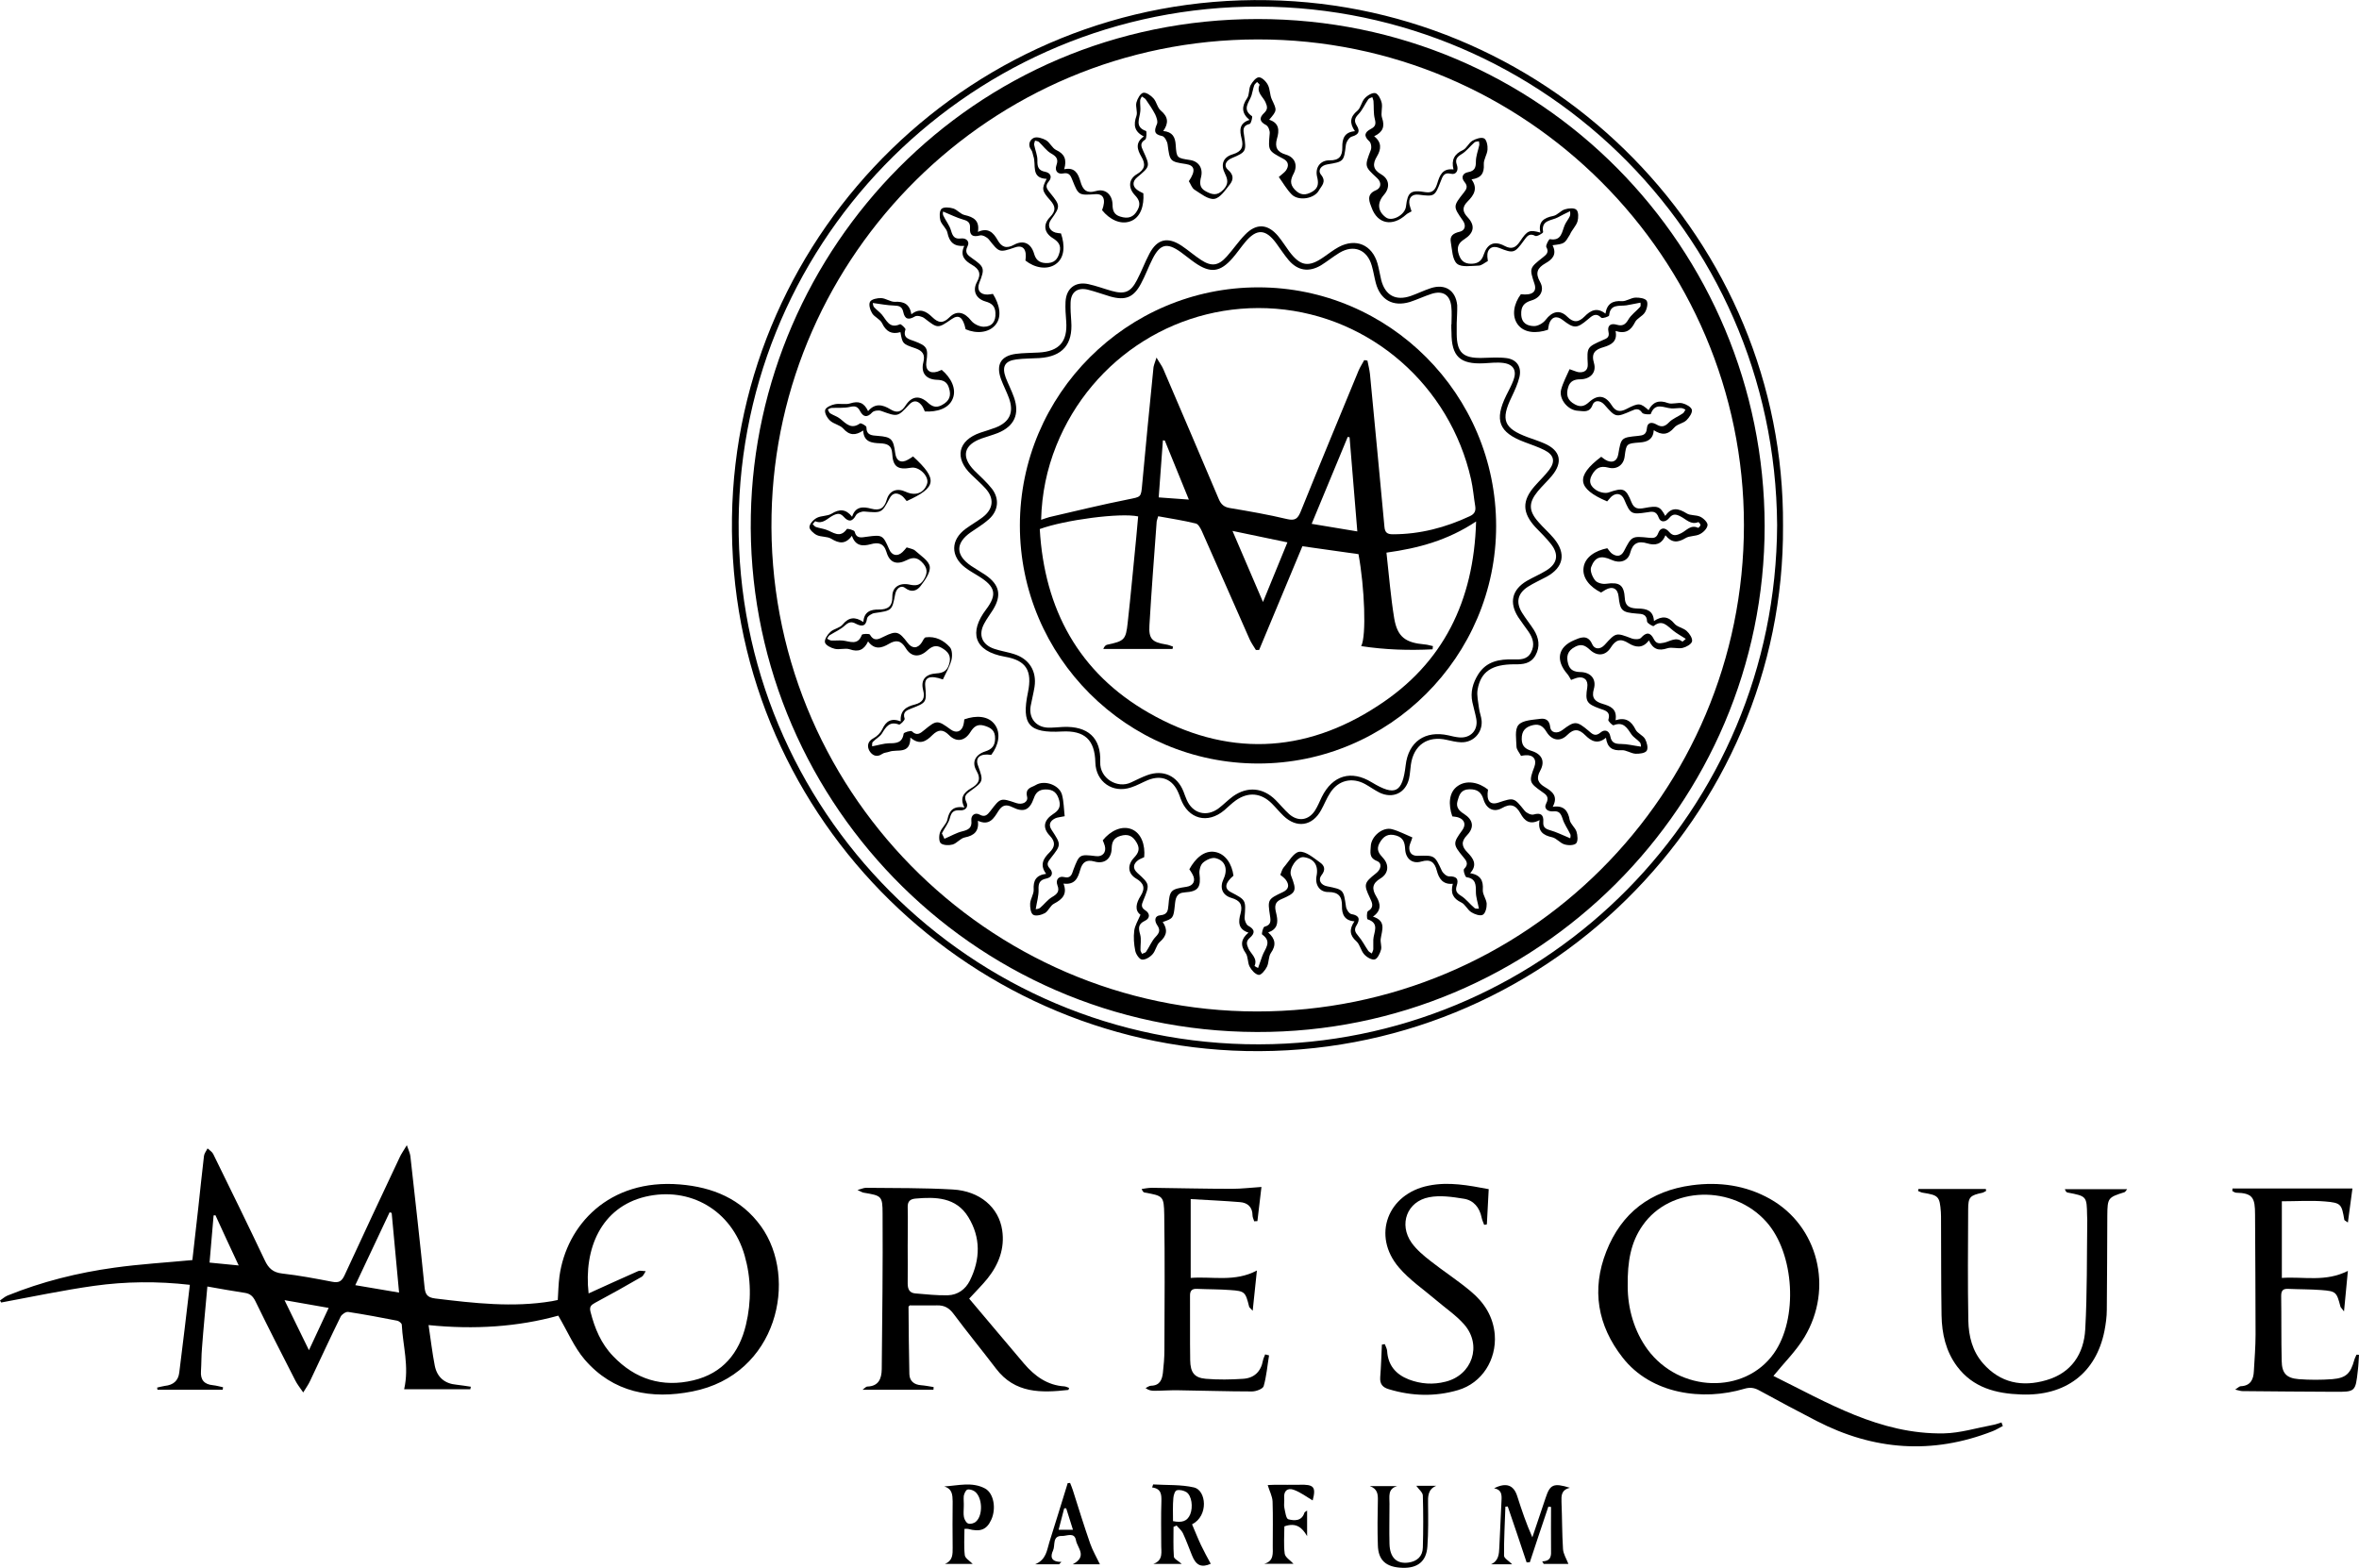<svg xmlns="http://www.w3.org/2000/svg" width="140.03" height="93.08" viewBox="-5609.01 -7076.04 140.03 93.08" overflow="visible"><path d="m-5581.09-6993.56c-1.31 0-2.61 0-3.93 0 .31-1.36-.08-2.59-.14-3.83 0-.09-.17-.22-.27-.24-.97-.19-1.93-.37-2.91-.52-.14-.02-.38.14-.45.28-.62 1.26-1.21 2.54-1.81 3.81-.09.2-.22.38-.41.69-.2-.29-.36-.49-.47-.71-.8-1.56-1.6-3.13-2.37-4.71-.14-.28-.3-.44-.61-.49-.73-.11-1.45-.24-2.24-.38-.11 1.24-.23 2.44-.32 3.65-.04.46-.03.91-.06 1.37-.04.52.19.79.71.84.2.02.4.08.6.12-.01.05-.01.1-.02.15-1.29 0-2.58 0-3.87 0-.01-.04-.02-.09-.02-.13.15-.03.31-.08.46-.1.49-.05.79-.3.85-.78.22-1.72.42-3.45.63-5.22-1.93-.22-3.81-.2-5.68.06-1.85.26-3.68.65-5.52.99-.02-.04-.05-.08-.07-.12.15-.1.28-.22.44-.29 2.05-.83 4.18-1.36 6.36-1.66 1.51-.21 3.04-.3 4.62-.45.11-.98.23-2.04.35-3.1.11-1.03.22-2.06.34-3.09.02-.15.14-.29.21-.44.12.11.28.21.34.34 1.03 2.1 2.06 4.2 3.06 6.31.22.47.49.72 1.04.78.99.11 1.98.3 2.97.49.38.07.55-.02.72-.38 1.08-2.35 2.18-4.68 3.28-7.02.09-.2.22-.37.42-.71.11.32.19.48.21.65.29 2.59.58 5.17.84 7.76.04.42.14.63.63.69 2.31.28 4.62.55 6.94.16.1-.02.2-.04.34-.07.03-.48.04-.95.1-1.41.42-3.03 2.93-5.8 7.15-5.45 1.94.16 3.63.85 4.81 2.48 2.23 3.1.99 8.82-4.07 9.81-2.42.48-4.7.08-6.4-1.9-.62-.73-1.01-1.66-1.56-2.6-2.38.66-4.97.84-7.7.56.13.87.22 1.65.37 2.42.14.68.59 1.06 1.29 1.12.28.03.57.08.85.12-.02.06-.02.1-.03.15m7.02-5.69c1.02-.46 1.97-.9 2.93-1.32.13-.06.3 0 .46 0-.08.12-.14.28-.25.34-.91.53-1.83 1.04-2.76 1.54-.24.13-.34.24-.27.52.25.99.63 1.91 1.35 2.65 1.31 1.37 2.92 1.87 4.76 1.43 1.73-.41 2.72-1.61 3.12-3.3.33-1.38.31-2.76-.08-4.12-.77-2.67-3.24-4.11-5.9-3.48-2.6.63-3.66 3.06-3.36 5.74m-11.69-4.78c-.04-.01-.08-.02-.12-.04-.67 1.42-1.34 2.84-2.04 4.33.88.15 1.71.29 2.6.44-.15-1.63-.3-3.18-.44-4.73m-4.91 8.15c.42-.89.78-1.67 1.17-2.51-.89-.16-1.7-.3-2.62-.46.51 1.04.95 1.96 1.45 2.97m-5.55-8.01c-.04 0-.07.01-.11.01-.08.91-.16 1.83-.24 2.8.57.06 1.11.11 1.73.17-.49-1.05-.94-2.01-1.38-2.98"/><path d="m-5503.17-7044.83c.11 17.19-14.24 31.56-31.88 31.19-16.8-.36-30.77-14.31-30.51-31.68.25-17.05 14.42-31.03 31.8-30.71 16.99.3 30.7 14.34 30.59 31.2m-.35-.04c-.12-17.53-14.49-31.15-31.53-30.77-16.75.38-30.42 14.25-30.11 31.38.31 16.98 14.47 30.69 31.69 30.21 16.29-.45 29.87-13.76 29.95-30.82"/><path d="m-5490.12-6991.38c-.2.1-.4.23-.61.31-3.58 1.4-7.06 1.14-10.45-.61-1.14-.59-2.27-1.19-3.4-1.81-.29-.16-.54-.2-.88-.1-2.48.74-5.54.32-7.23-1.85-1.49-1.9-1.86-4.04-.97-6.3.9-2.29 2.62-3.6 5.07-3.93 1.63-.22 3.21 0 4.65.81 2.85 1.6 3.79 5.3 2.04 8.21-.5.83-1.21 1.52-1.84 2.3 3.17 1.56 6.31 3.48 10.12 3.41.97-.02 1.93-.32 2.9-.5.18-.03.35-.1.52-.15.02.08.05.14.08.21m-22.27-8.3c0 1.34.39 2.68 1.18 3.76 1.89 2.56 5.75 2.68 7.49.24 1.46-2.05 1.24-5.94-.44-7.82-1.99-2.23-5.71-2.13-7.34.21-.7.99-.91 2.13-.89 3.61"/><path d="m-5551.48-6998.94c1.1 1.3 2.17 2.58 3.25 3.85.63.74 1.39 1.3 2.41 1.36.09.01.18.06.27.09-.02.06-.03.12-.04.12-1.61.18-3.17.22-4.3-1.27-.83-1.09-1.7-2.15-2.52-3.25-.26-.35-.55-.51-.97-.5-.54.01-1.09 0-1.62 0-.04.04-.08.06-.08.08.01 1.33.02 2.66.05 4 .01.4.27.63.69.66.25.02.5.07.75.11 0 .05-.01.11-.01.16-1.36 0-2.72 0-4.21 0 .15-.11.21-.19.28-.19.68-.02.85-.47.86-1.03.03-3.08.07-6.15.05-9.23 0-1.07-.07-1.07-1.12-1.25-.08-.01-.15-.06-.37-.16.26-.07.38-.13.5-.13 1.72.02 3.44 0 5.16.1 1.6.09 2.73 1.06 2.93 2.42.16 1.07-.2 2.02-.86 2.85-.31.39-.69.76-1.1 1.21m-3.65-3.17c0 .76.01 1.51 0 2.27 0 .33.1.56.45.59.65.05 1.29.13 1.94.11.58-.02 1.04-.35 1.3-.87.63-1.27.65-2.56-.09-3.77-.72-1.18-1.93-1.21-3.14-1.1-.32.03-.47.17-.46.51.02.74 0 1.5 0 2.26"/><path d="m-5495.13-7005.45c1.33 0 2.67 0 4 0 0 .04.01.07.02.11-.07.04-.14.09-.21.11-.75.16-.86.25-.86 1-.01 2.2-.03 4.4.01 6.6.02.92.24 1.82.88 2.54 1.02 1.16 2.32 1.41 3.75.99 1.49-.43 2.23-1.56 2.31-3.02.12-2.16.09-4.32.12-6.49 0-.09-.01-.18-.01-.26-.02-1.15-.02-1.15-1.16-1.37-.06-.01-.11-.06-.16-.2 1.21 0 2.42 0 3.7 0-.09.11-.12.17-.16.18-.98.31-1.01.34-1.02 1.38-.01 1.87-.01 3.73-.03 5.6 0 .42-.06.84-.14 1.26-.5 2.5-2.31 3.87-4.94 3.77-1.5-.05-2.86-.4-3.81-1.67-.67-.9-.9-1.94-.92-3.03-.03-1.87-.02-3.73-.03-5.6 0-.18 0-.35-.01-.53-.07-.94-.14-1-1.08-1.15-.09-.01-.18-.07-.27-.1 0-.05.01-.08.02-.12"/><path d="m-5468.98-6995.6c-.02.31-.03.62-.07.93-.14 1.26-.14 1.27-1.41 1.26-1.81-.01-3.62-.02-5.43-.04-.11 0-.22-.04-.44-.09.17-.11.24-.19.32-.2.6-.02.77-.41.79-.91.04-.72.1-1.44.1-2.16 0-2.37-.02-4.75-.03-7.12 0-.99-.13-1.28-1.13-1.3-.07 0-.15-.07-.22-.1 0-.05.01-.1.01-.15 2.36 0 4.71 0 7.12 0-.08.6-.17 1.28-.27 2.02-.16-.11-.2-.13-.21-.15-.16-.94-.19-1.02-1.15-1.1-.83-.07-1.68-.01-2.56-.01 0 1.46 0 2.97 0 4.55 1.29-.09 2.6.26 3.92-.42-.07.77-.15 1.52-.23 2.41-.13-.18-.19-.23-.21-.28-.23-.88-.26-.92-1.14-.99-.65-.05-1.3-.04-1.95-.07-.32-.02-.43.1-.43.42.02 1.28 0 2.57.03 3.85.01.74.28 1.03 1.01 1.09.66.05 1.34.05 2 0 .82-.07 1.08-.34 1.3-1.14.03-.11.09-.21.13-.31.04-.01.09 0 .15.01"/><path d="m-5533.68-6995.57c-.1.61-.15 1.24-.32 1.83-.05.16-.45.31-.69.31-1.46 0-2.92-.05-4.38-.07-.47-.01-.95.03-1.42.03-.16 0-.33-.02-.52-.16.11-.05.22-.14.33-.14.51-.01.65-.35.7-.76.05-.45.09-.91.09-1.37.01-2.67.03-5.35-.01-8.02-.02-1.12-.07-1.12-1.17-1.32-.06-.01-.11-.06-.17-.21.2-.03.4-.07.61-.07 1.58.02 3.17.06 4.75.06.56 0 1.12-.07 1.75-.11-.08.66-.16 1.34-.24 2.03-.06 0-.12 0-.19.01-.03-.12-.1-.23-.1-.35 0-.5-.3-.76-.75-.79-.96-.08-1.92-.12-2.92-.18 0 1.59 0 3.1 0 4.68 1.3-.1 2.62.26 3.93-.44-.08.77-.16 1.53-.25 2.39-.12-.14-.19-.18-.21-.24-.22-.88-.25-.93-1.13-.99-.65-.05-1.3-.04-1.95-.07-.32-.02-.44.11-.43.43.01 1.27-.01 2.53.01 3.8.01.74.25 1.05.93 1.11.73.06 1.48.05 2.21 0 .65-.04 1.06-.42 1.18-1.09.02-.12.09-.24.13-.36.08.02.16.04.23.06"/><path d="m-5520.64-7005.44c-.04.72-.07 1.4-.11 2.09-.05.01-.1.02-.16.03-.05-.14-.12-.28-.15-.43-.12-.6-.48-1.03-1.05-1.12-.68-.11-1.41-.22-2.07-.09-1.31.25-1.81 1.6-1.04 2.7.3.42.72.77 1.13 1.09.79.62 1.63 1.16 2.4 1.81.79.66 1.32 1.49 1.41 2.56.11 1.48-.75 2.87-2.18 3.29-1.36.4-2.74.36-4.1-.05-.38-.11-.55-.31-.52-.72.05-.64.07-1.29.1-1.93.06-.01.11-.02.17-.03.05.13.13.27.14.4.05.86.52 1.4 1.29 1.7.71.27 1.44.32 2.18.13 1.58-.39 2.18-2.16 1.11-3.39-.48-.55-1.11-.97-1.67-1.45-.75-.64-1.58-1.2-2.21-1.94-1.62-1.89-.67-4.38 1.77-4.86 1.19-.24 2.34-.02 3.56.21"/><path d="m-5517.47-6983.34c.56-.02.54-.36.53-.71-.01-.84 0-1.68 0-2.52-.05-.01-.1-.02-.16-.02-.37 1.1-.74 2.2-1.1 3.3-.06 0-.12.01-.19.01-.37-1.11-.74-2.22-1.12-3.32-.05 0-.09.01-.14.01-.03.97-.09 1.94-.08 2.91 0 .16.29.31.48.51-.43 0-.84 0-1.25 0 .46-.21.47-.62.49-1.01.05-.93.08-1.86.13-2.79.02-.34 0-.63-.44-.71.71-.36 1.16-.2 1.37.46.26.81.53 1.62.9 2.45.26-.78.53-1.57.79-2.35.26-.79.47-.89 1.44-.59-.53.13-.51.48-.5.85.04.93.03 1.86.09 2.79.02.29.2.57.32.88-.39 0-.93 0-1.47 0-.02-.06-.05-.1-.09-.15"/><path d="m-5538.86-6983.19c-.61 0-1.15 0-1.69 0 .62-.22.46-.73.47-1.17 0-.84-.02-1.69.01-2.53.01-.41 0-.77-.55-.84.02-.06.04-.12.06-.18.81.05 1.65 0 2.43.18.72.17.88 1.68-.12 2.19.18.41.34.83.53 1.23.18.38.38.74.58 1.11-.53.24-.87.12-1.11-.49-.18-.44-.34-.89-.54-1.32-.08-.17-.25-.31-.38-.46-.06.03-.12.05-.18.08 0 .59-.02 1.18.02 1.76 0 .13.24.24.47.44m-.52-2.54c.52.1.84.02 1.02-.4.18-.44.09-1.11-.22-1.32-.16-.1-.41-.16-.58-.11-.11.03-.19.3-.2.46-.04.44-.02.9-.02 1.37"/><path d="m-5552.96-6987.79c.83-.05 1.65-.29 2.42.12.52.28.68 1.19.37 1.86-.27.59-.65.74-1.38.54-.05-.01-.1 0-.21 0 0 .52-.04 1.05.02 1.56.02.18.28.33.47.52-.56 0-1.11 0-1.65 0 .48-.2.46-.58.46-.97-.01-.91-.01-1.83 0-2.74-.01-.38-.01-.74-.5-.89m1.16 1.19c0 .21-.03.43.01.63.03.14.13.34.25.38.13.05.35-.01.46-.11.44-.38.39-1.47-.08-1.8-.12-.08-.31-.14-.43-.1-.1.04-.18.23-.21.37-.02.21.01.42 0 .63"/><path d="m-5524.94-6987.83c.37 0 .78 0 1.19 0-.51.21-.5.64-.49 1.08.01.84.02 1.69-.04 2.53-.06.88-.58 1.29-1.48 1.26-.97-.03-1.44-.44-1.46-1.35-.03-.88-.02-1.76 0-2.64.01-.38-.02-.7-.48-.86.54 0 1.09 0 1.63 0-.59.16-.45.64-.46 1.05 0 .79-.02 1.58 0 2.37.02.83.43 1.21 1.12 1.12.52-.07.85-.37.86-.9.03-1.02.03-2.04 0-3.06.01-.2-.24-.38-.39-.6"/><path d="m-5545.49-6988c.05.14.12.28.16.42.34 1.07.67 2.14 1.04 3.2.15.42.38.81.57 1.21-.43 0-.95 0-1.61 0 .89-.47.27-.97.19-1.42-.09-.51-.55-.25-.83-.26-.59-.02-.39.55-.53.86-.16.34-.16.68.5.68-.05.05-.1.09-.14.14-.43 0-.85 0-1.42 0 .66-.28.69-.83.84-1.31.37-1.17.73-2.34 1.09-3.51.04 0 .09 0 .14-.01m-.23 1.51c-.04 0-.08 0-.12 0-.11.41-.22.83-.33 1.27.31 0 .56 0 .85 0-.14-.46-.27-.87-.4-1.27"/><path d="m-5532.77-6985.42c0 .54-.05 1.09.02 1.62.03.22.33.39.52.6-.54 0-1.13 0-1.73 0 .58-.16.5-.63.5-1.05 0-.88.02-1.76-.01-2.64-.01-.31-.18-.62-.29-.98.06 0 .25-.02.45-.02.47 0 .95.01 1.42 0 .88-.03 1.01.13.8.93-.36-.21-.71-.48-1.12-.63-.36-.13-.61.05-.57.49.02.19-.03.39.01.58.05.24.1.65.24.68.35.09.79.12.95-.39.01-.04.07-.06.16-.13 0 .54 0 1.03 0 1.52-.29-.5-.64-.83-1.35-.58"/><path d="m-5504.26-7044.82c0 16.57-13.53 30.1-30.15 30.05-17.05-.05-30.36-14.09-30.03-30.68.31-15.81 13.14-29.45 30.08-29.46 16.82-.01 30.07 13.59 30.1 30.09m-1.23-.05c0-15.89-12.97-28.85-28.87-28.83-15.88.02-28.53 12.81-28.85 28.22-.34 16.23 12.79 29.48 28.8 29.49 15.98.01 28.92-12.91 28.92-28.88"/><path d="m-5516.85-7061.48c.28.56-.03.85-.42 1.07-.49.28-.62.58-.32 1.11.27.48.03.94-.52 1.1-.43.13-.62.35-.6.83.02.53.37.68.75.69.23.01.55-.17.7-.37.38-.5.84-.63 1.28-.19.38.38.68.34 1.03-.01.34-.35.73-.57 1.24-.17.09-.59.43-.78.97-.74.26.02.54-.2.81-.21.23-.01.58.04.67.19.09.16.01.5-.11.69-.14.23-.48.35-.59.59-.24.48-.56.7-1.15.51.13.63-.27.83-.71.96-.5.14-.75.36-.57.95.16.55-.21.95-.81.96-.35 0-.61.1-.72.46-.14.45-.06.79.4 1.03.35.19.59.09.84-.14.51-.46.96-.41 1.34.19.24.38.49.42.88.22.74-.38.82-.36 1.31.07.25-.49.62-.62 1.15-.42.25.09.58-.05.85.01.22.05.53.22.57.39.04.18-.16.46-.32.62-.2.19-.56.23-.73.44-.37.44-.74.46-1.21.15-.04.54-.37.7-.83.73-.8.06-.8.07-.9.83-.06.51-.47.8-.98.66-.47-.12-.73.02-.97.45-.23.43-.03.69.25.88.19.13.53.22.74.15.87-.3 1.03-.27 1.37.59.16.39.41.4.77.33.8-.15.92-.1 1.23.47.37-.55.79-.45 1.27-.15.22.14.56.08.81.2.19.09.45.34.43.5-.02.2-.25.43-.45.53-.26.14-.62.09-.86.24-.45.27-.81.3-1.19-.17-.22.55-.61.62-1.08.48-.53-.16-.86-.02-1.01.56-.13.5-.62.65-1.11.42-.61-.28-.98-.19-1.21.43-.08.21.07.58.24.79.12.15.44.23.64.2.8-.11 1.07.05 1.12.86.03.55.4.6.81.61.49.01.88.12.92.74.47-.31.85-.29 1.21.15.17.21.52.25.73.44.17.15.36.44.32.62-.04.17-.35.34-.57.39-.29.06-.63-.07-.9.02-.51.17-.85.06-1.09-.47-.37.5-.81.42-1.22.16-.46-.29-.75-.2-1.04.26-.31.5-.81.54-1.24.14-.27-.25-.5-.38-.88-.18-.46.24-.54.57-.41 1.03.11.37.37.46.72.47.62.01.97.42.8 1.01-.15.53.06.74.53.88.43.13.87.28.76.97.6-.19.94.05 1.19.56.11.22.43.33.56.55.11.2.2.54.1.7-.09.15-.44.19-.67.18-.28-.02-.56-.23-.82-.21-.54.04-.85-.14-.93-.74-.5.42-.89.19-1.23-.15-.37-.37-.67-.41-1.07-.01-.42.42-.92.32-1.23-.19-.19-.31-.4-.49-.8-.4-.46.11-.68.35-.67.84.01.42.23.58.58.69.62.19.82.62.52 1.17-.26.47-.14.74.29.99.4.24.8.52.45 1.16.66-.1.91.23 1.01.79.05.24.32.44.4.68.07.22.1.57-.02.7-.13.13-.48.13-.7.06-.26-.08-.46-.36-.72-.42-.55-.12-.87-.36-.75-1.02-.58.31-.9.04-1.13-.39-.27-.49-.58-.63-1.11-.32-.48.27-.92.04-1.09-.52-.13-.43-.37-.61-.84-.6-.5.01-.6.33-.7.69-.11.37.09.59.38.77.55.35.63.8.19 1.26-.37.38-.33.68.02 1.03.33.34.62.72.16 1.23.62.11.79.44.75.99-.02.27.21.54.23.82.01.23-.07.57-.23.66-.16.09-.49-.03-.68-.15-.23-.14-.36-.47-.6-.58-.48-.23-.65-.55-.5-1.11-.6.06-.83-.32-.95-.78-.13-.5-.37-.7-.92-.54-.54.16-.93-.17-.96-.74-.02-.38-.1-.67-.52-.8-.5-.15-.78.04-1.01.46-.2.38-.02.61.22.87.37.4.33.92-.15 1.21-.5.3-.53.62-.25 1.08.25.41.32.83-.2 1.19.81.26.53.81.46 1.32-.03.21.07.44.02.64-.06.22-.21.54-.37.58-.18.05-.48-.13-.63-.3-.2-.22-.25-.58-.46-.77-.42-.37-.43-.73-.12-1.19-.59-.04-.75-.42-.74-.91.01-.56-.2-.83-.81-.83-.52.01-.8-.44-.7-.95.13-.63-.15-1.04-.76-1.12-.4-.05-.91.69-.75 1.1.35.91.32 1.01-.59 1.4-.5.22-.34.6-.27.94.1.47.04.84-.5 1.03.43.38.49.75.16 1.22-.15.22-.11.56-.23.81-.1.21-.35.51-.49.49-.21-.03-.43-.28-.54-.49-.13-.24-.08-.59-.24-.81-.33-.47-.27-.84.17-1.21-.64-.2-.6-.68-.47-1.13.14-.53-.03-.78-.54-.93-.55-.16-.71-.61-.47-1.12.27-.58.11-1.1-.47-1.24-.22-.06-.56.1-.75.27-.15.13-.23.44-.21.64.1.81-.06 1.07-.86 1.12-.52.03-.56.36-.6.76-.08.77-.1.79-.72 1 .31.45.25.82-.18 1.19-.2.18-.24.53-.43.73-.15.17-.43.34-.63.31-.15-.02-.35-.32-.39-.52-.08-.39-.11-.81-.06-1.2.04-.3.22-.59.37-.94-.36-.26-.26-.7.01-1.12.29-.46.19-.76-.27-1.03-.5-.3-.53-.81-.12-1.24.25-.27.37-.51.16-.88-.24-.42-.52-.55-.98-.41-.39.12-.5.36-.51.74-.01.61-.43.95-1.02.78-.5-.14-.72.05-.85.5-.13.45-.29.9-.99.81.24.62-.06.93-.56 1.19-.22.11-.33.43-.54.56-.2.11-.54.2-.7.1-.15-.09-.19-.44-.18-.67.02-.28.22-.55.21-.82-.03-.52.12-.86.74-.94-.4-.53-.16-.92.2-1.27.33-.33.37-.62.02-.99-.46-.48-.36-.93.21-1.3.28-.18.45-.39.35-.78-.12-.46-.34-.68-.83-.67-.39.01-.57.2-.68.52-.25.71-.6.87-1.28.53-.38-.19-.61-.11-.83.24-.26.41-.52.89-1.21.57.07.62-.22.88-.78.99-.26.05-.46.34-.72.42-.22.06-.55.05-.7-.07-.12-.1-.12-.45-.05-.65.1-.28.39-.5.44-.77.11-.55.37-.81 1.01-.71-.3-.57-.03-.89.38-1.13.46-.26.63-.54.33-1.06-.29-.51-.06-.95.53-1.14.37-.12.57-.31.58-.75.01-.5-.25-.66-.66-.78-.4-.11-.61.07-.81.39-.33.53-.83.62-1.27.17-.36-.36-.64-.33-.98 0-.35.35-.74.64-1.31.15 0 1.03-.78.67-1.25.84-.14.05-.31.05-.42.13-.34.24-.61.07-.76-.18-.14-.25-.13-.56.24-.75.21-.11.42-.32.52-.53.22-.48.53-.69 1.1-.47-.06-.66.35-.88.83-1 .46-.12.63-.36.5-.85-.16-.61.13-.96.79-1 .36-.02.62-.13.74-.52.17-.51-.04-.78-.46-1.01-.35-.19-.59-.04-.84.18-.46.42-.95.38-1.27-.16-.28-.46-.58-.49-1-.24-.42.25-.85.37-1.23-.15-.24.51-.57.65-1.09.47-.27-.09-.61.04-.89-.03-.22-.05-.54-.21-.58-.38-.04-.17.15-.47.32-.62.2-.19.56-.23.73-.44.36-.44.74-.48 1.23-.15.04-.62.44-.75.92-.74.52 0 .81-.17.8-.77-.01-.57.44-.84 1.03-.71.33.07.6.07.82-.27.27-.42.25-.74-.13-1.1-.29-.27-.55-.24-.85-.09-.61.31-1.03.17-1.22-.48-.16-.53-.49-.58-.93-.46-.48.13-.91.12-1.12-.5-.38.52-.76.46-1.22.18-.24-.15-.6-.1-.86-.22-.19-.09-.46-.34-.44-.49.02-.2.25-.44.45-.54.26-.13.61-.09.86-.24.47-.29.85-.29 1.22.18.2-.64.68-.6 1.13-.48.53.14.78-.03.93-.54.16-.55.62-.7 1.13-.46.57.26 1.07.08 1.26-.47.15-.43-.46-1.05-.95-.96-.8.14-1.08-.06-1.12-.86-.03-.49-.32-.57-.71-.59-.5-.02-.98-.07-1.01-.76-.46.31-.82.3-1.19-.12-.19-.21-.55-.26-.77-.46-.17-.15-.34-.45-.3-.63.03-.16.36-.31.58-.35.29-.06.63.04.91-.05.5-.16.82-.05 1.06.46.42-.5.88-.38 1.32-.11.4.25.66.16.91-.23.36-.56.83-.61 1.31-.17.25.23.49.34.84.15.45-.24.57-.55.42-1.02-.11-.37-.36-.47-.71-.48-.65-.02-.97-.41-.81-1.04.12-.47-.05-.68-.47-.83-.77-.26-.77-.28-.89-.96-.52.15-.85-.03-1.09-.53-.11-.24-.45-.36-.59-.59-.12-.19-.22-.53-.12-.69.09-.15.44-.22.66-.21.27.01.55.23.81.22.54-.03.88.14.98.74.51-.41.9-.16 1.24.17.36.35.64.39 1.02.01.44-.44.9-.3 1.29.2.16.2.49.36.75.36.48 0 .72-.31.69-.83-.02-.4-.23-.57-.59-.67-.56-.16-.79-.63-.51-1.15.27-.49.15-.77-.3-1.03-.4-.23-.73-.53-.45-1.12-.61.05-.89-.23-1-.78-.05-.26-.34-.47-.42-.73-.06-.22-.06-.57.07-.69.13-.12.48-.09.7-.02.24.08.43.34.68.39.53.12.89.33.78 1 .61-.28.92.05 1.16.47.24.43.52.55.99.29.56-.3 1-.08 1.18.52.1.36.29.55.69.57.5.02.72-.21.83-.66.1-.4-.08-.61-.39-.81-.53-.32-.62-.82-.17-1.27.35-.37.32-.63 0-.99-.51-.57-.51-.69-.21-1.27-.97-.04-.6-.84-.79-1.35-.04-.12-.05-.27-.12-.36-.24-.31-.08-.62.14-.72.19-.09.53.02.74.14.23.14.36.47.6.58.49.23.64.56.47 1.14.64-.14.83.27.96.71.14.51.36.75.94.58.54-.16.96.22.97.8 0 .36.09.61.46.72.45.14.79.06 1.03-.4.2-.37.08-.62-.17-.88-.4-.43-.37-.95.13-1.24.48-.28.53-.59.26-1.04-.23-.4-.39-.82.15-1.2-.57-.28-.63-.69-.44-1.22.08-.24-.07-.55 0-.8.06-.22.23-.53.4-.57.17-.04.46.16.61.33.19.21.23.56.44.73.44.37.47.74.14 1.21.55.05.71.36.74.82.05.79.07.78.84.9.51.07.79.47.67.99-.09.35-.11.66.26.86.38.21.69.3 1.06-.09.31-.33.27-.59.1-.94-.28-.55-.12-.99.46-1.16.53-.16.65-.44.52-.94-.11-.44-.17-.9.47-1.1-.48-.4-.47-.81-.14-1.29.14-.2.09-.53.2-.76.11-.21.33-.48.5-.48.18 0 .43.25.53.45.14.26.11.6.24.87.3.64.32.64-.16 1.2.6.19.61.64.46 1.13-.14.5.01.79.53.94.54.16.72.63.46 1.13-.18.34-.24.61.06.94.34.36.65.36 1.05.13.39-.23.37-.54.28-.9-.12-.53.19-.97.75-.96.57.01.76-.26.75-.77-.01-.51.12-.91.75-.96-.34-.49-.29-.86.15-1.22.2-.17.24-.53.43-.73.15-.17.45-.35.63-.31.17.04.33.36.38.58.06.29-.07.62.02.89.18.52.04.85-.47 1.09.46.36.42.77.17 1.19-.28.46-.25.79.26 1.08.48.28.52.79.15 1.21-.42.48-.37.98.12 1.34.37.27 1.13-.15 1.19-.65.1-.86.28-1 1.16-.85.45.07.59-.18.7-.53.14-.45.29-.9.96-.82-.14-.56.05-.92.56-1.15.22-.1.34-.42.56-.55.2-.12.53-.23.7-.14.15.08.22.44.2.66-.02.3-.24.59-.22.88.03.52-.15.81-.73.89.4.55.13.95-.23 1.31-.33.33-.32.6 0 .94.46.49.38.93-.19 1.3-.28.18-.46.39-.37.78.11.44.31.7.82.68.41-.02.59-.22.7-.56.21-.63.63-.82 1.23-.5.43.23.67.1.92-.27.44-.66.56-.7 1.21-.52-.15-.65.21-.88.77-.99.24-.05.44-.32.68-.39.22-.07.57-.1.69.03.13.12.12.48.06.69-.09.28-.34.51-.45.78-.32.53-.3.54-1.03.63m-36.1 35.24c.42-.18.72-.36 1.05-.44.37-.09.6-.2.55-.65-.03-.31.22-.49.48-.35.34.19.48 0 .65-.21.6-.79.6-.79 1.54-.47.36.12.71-.06.64-.37-.13-.54.27-.55.51-.7.52-.32 1.4-.01 1.56.57.11.41.11.85.16 1.28-.27.06-.43.06-.57.13-.3.15-.41.38-.2.69.57.87.57.87-.05 1.66-.15.2-.31.36-.06.63.22.24.14.52-.21.59-.4.08-.48.29-.46.67.01.35-.1.71-.17 1.15.05-.01.18-.01.26-.08.24-.2.44-.48.71-.64.31-.18.46-.34.32-.7-.13-.35.1-.56.38-.49.44.11.48-.19.57-.44.35-.91.36-.92 1.34-.8.39.05.63-.23.52-.62-.03-.11-.08-.22-.12-.32.46-.57 1.13-.89 1.71-.66.58.23.82.94.75 1.66-.11.06-.25.1-.36.18-.29.22-.34.48-.05.75.75.68.75.68.35 1.66-.1.23-.14.4.13.57.28.18.29.47-.03.62-.4.19-.39.43-.28.81.08.29.01.62.02.93 0 .07.06.14.09.22.08-.04.2-.06.24-.12.2-.29.33-.64.57-.89.22-.23.29-.4.1-.68-.18-.26-.18-.57.18-.6.43-.04.45-.28.48-.6.07-.89.14-.95 1.07-1.09.41-.06.56-.36.37-.72-.06-.12-.14-.23-.2-.32.35-.64.88-1.14 1.52-1.03.63.11 1.01.72 1.1 1.41-.51.43-.56.77-.15.98.9.47.89.47.81 1.5-.01.16.09.42.21.49.41.22.42.44.1.72-.23.2-.2.37-.08.64.15.32.56.58.36 1.03 0 .01.18.11.21.12.1-.29.18-.5.25-.71.14-.42.62-.84-.01-1.28-.04-.03.05-.43.14-.46.39-.1.38-.33.33-.64-.15-.98-.14-.99.77-1.42.36-.17.38-.43.17-.72-.09-.12-.22-.21-.33-.3.07-.17.11-.33.2-.44.3-.34.59-.89.93-.93.38-.04.84.36 1.22.63.26.18.37.42.09.77-.21.27-.04.58.34.65.99.2.97.2 1.12 1.21.02.17.19.42.32.44.48.08.52.31.31.66-.17.26-.09.42.1.64.23.26.39.59.59.88.05.07.14.11.21.16.03-.08.08-.16.09-.25.01-.19-.01-.38 0-.57.02-.44.4-.97-.34-1.21-.05-.02-.06-.43.02-.48.4-.24.25-.51.11-.81-.37-.78-.34-.88.37-1.44.3-.23.38-.6.06-.73-.5-.2-.38-.54-.37-.87.02-.6.71-1.17 1.26-1.02.41.11.8.32 1.21.49-.08.26-.16.4-.18.55-.03.34.14.55.49.54 1.02-.03 1.01-.03 1.44.89.07.15.28.33.42.33.44-.01.6.14.46.56-.09.28-.01.43.25.59.31.19.53.5.81.73.07.06.21.03.26.04-.07-.38-.18-.68-.18-.99 0-.43 0-.8-.56-.88-.08-.01-.21-.43-.14-.49.3-.29.13-.5-.06-.72-.61-.74-.61-.81-.05-1.58.23-.31.15-.62-.21-.75-.13-.05-.27-.05-.38-.07-.24-.69-.22-1.44.33-1.81.52-.36 1.24-.22 1.79.22-.11.66.11.94.62.77.93-.31.92-.3 1.55.48.11.14.39.27.53.23.45-.13.61.03.58.44-.02.31.12.41.4.49.39.11.76.3 1.2.48 0-.02.04-.15.01-.23-.15-.32-.37-.61-.47-.95-.1-.3-.21-.45-.54-.42-.32.03-.59-.15-.43-.46.21-.4-.01-.54-.26-.71-.75-.53-.77-.6-.44-1.47.16-.43-.06-.73-.53-.69-.1.01-.19.02-.26.04-.11-.21-.26-.37-.27-.54-.01-.44-.12-1.03.12-1.3.24-.28.83-.3 1.28-.36.29-.04.55.04.6.48.04.36.42.42.73.18.72-.55.85-.54 1.54.04.21.18.39.39.72.11.24-.21.52-.12.58.23.07.38.28.45.63.45.37 0 .75.1 1.19.16-.01-.05 0-.18-.06-.25-.15-.17-.37-.29-.5-.47-.26-.38-.47-.79-1.07-.55-.06.02-.33-.25-.31-.32.16-.5-.2-.56-.51-.67-.78-.28-.87-.44-.74-1.25.07-.44-.18-.68-.6-.58-.12.03-.22.08-.36.13-.08-.13-.14-.26-.22-.35-.7-.8-.58-1.6.4-2.01.31-.13.8-.39 1.07.23.14.33.48.33.74.05.68-.75.67-.74 1.62-.38.16.06.45.06.54-.04.32-.36.56-.33.76.07.14.28.31.28.6.22.35-.07.71-.37 1.09-.07.02.02.16-.12.21-.16-.3-.19-.54-.32-.75-.49-.35-.27-.64-.69-1.16-.27-.04.03-.39-.17-.39-.27-.01-.45-.31-.45-.61-.47-.88-.07-.99-.17-1.08-1.02-.05-.47-.36-.63-.78-.39-.1.06-.2.12-.26.16-.65-.32-1.12-.86-1.04-1.47.08-.64.71-1.02 1.41-1.16.09.1.17.25.29.33.27.18.53.17.7-.16.46-.89.46-.9 1.5-.79.24.02.42.03.53-.27.13-.36.41-.36.65-.08.23.27.43.22.73.07s.56-.52.99-.31c.02.01.14-.11.14-.17 0-.06-.11-.18-.13-.17-.44.18-.72-.17-1.04-.33-.28-.15-.47-.18-.68.08-.21.26-.52.29-.63-.02-.15-.42-.4-.36-.7-.31-.93.14-.98.1-1.34-.75-.15-.36-.45-.44-.75-.2-.1.09-.18.21-.27.3-1.79-.76-1.89-1.49-.35-2.65.07.05.15.12.23.17.39.24.71.11.78-.31.17-1 .17-1 1.18-1.1.29-.03.49-.07.52-.45.03-.38.31-.38.58-.22.29.17.49.12.73-.13.22-.23.56-.35.83-.54.07-.05.1-.15.15-.22-.08-.03-.16-.09-.25-.09-.19-.01-.38.03-.58.02-.45-.03-.97-.39-1.23.33-.01.04-.44.03-.51-.07-.19-.29-.39-.23-.63-.12-.94.41-.94.4-1.61-.36-.24-.27-.59-.29-.7 0-.18.5-.54.38-.86.36-.61-.02-1.16-.7-1.01-1.26.11-.41.32-.8.5-1.21.25.08.4.16.55.18.33.03.55-.12.53-.48-.05-1.01-.05-1.01.9-1.43.21-.09.41-.15.33-.49-.08-.36.12-.53.49-.42.31.09.5.02.68-.29.17-.3.48-.51.71-.77.05-.06.02-.2.02-.25-.34.06-.59.12-.84.16-.42.06-.96-.1-1.02.6-.01.07-.4.19-.46.14-.34-.34-.56-.11-.81.1-.65.55-.82.55-1.5.02-.35-.27-.67-.17-.8.26-.03.11-.04.23-.06.33-.69.23-1.42.2-1.8-.32-.37-.51-.23-1.23.19-1.79.67.08.96-.14.81-.61-.31-.94-.31-.94.5-1.58.2-.16.38-.3.2-.61-.05-.1.16-.48.21-.47.71.13.71-.45.89-.85.08-.18.22-.34.3-.52.04-.1.01-.23.01-.29-.3.15-.52.25-.73.37-.37.2-1 .14-.87.87.01.06-.37.28-.46.23-.37-.2-.51.04-.68.27-.55.76-.62.78-1.47.44-.42-.17-.73.06-.7.52.01.1.02.19.03.26-.2.11-.37.26-.53.27-.44.01-1.03.12-1.3-.11-.28-.24-.29-.83-.37-1.28-.07-.38.15-.53.53-.62.31-.07.4-.37.18-.67-.58-.83-.58-.84.06-1.65.16-.2.27-.37.04-.64-.21-.25-.12-.52.23-.58.38-.07.45-.27.45-.63 0-.32.13-.65.2-.97.01-.07-.01-.16-.02-.23-.09.02-.21.01-.27.07-.26.23-.48.53-.77.7-.28.17-.38.33-.27.63.12.33-.05.6-.34.53-.46-.11-.51.19-.62.45-.35.9-.37.91-1.3.79-.41-.05-.63.19-.55.6.03.13.08.25.12.39-.13.08-.25.12-.33.2-.8.72-1.69.56-2.04-.42-.11-.3-.36-.78.25-1.03.32-.13.36-.47.07-.73-.75-.69-.74-.69-.37-1.66.06-.15.02-.43-.09-.52-.35-.32-.27-.54.09-.73.27-.14.32-.28.24-.59-.09-.35-.05-.72-.08-1.08-.01-.07-.05-.15-.07-.22-.08.04-.19.06-.24.13-.2.29-.34.63-.58.88-.22.23-.28.4-.1.68.2.33.13.53-.29.65-.16.04-.34.32-.36.51-.12.96-.11.98-1.09 1.14-.38.06-.6.35-.38.62.34.42.02.66-.13.93-.28.5-1.21.64-1.61.24-.3-.3-.51-.68-.77-1.04.19-.17.33-.26.42-.38.19-.27.17-.53-.15-.7-.91-.48-.9-.48-.81-1.5.02-.16-.08-.43-.21-.5-.41-.21-.42-.44-.12-.72.22-.21.2-.37.08-.64-.14-.32-.56-.58-.35-1.03.01-.03-.1-.11-.15-.17-.06.07-.14.12-.17.2-.07.2-.1.41-.16.6-.14.41-.58.82.03 1.23.04.03-.05.44-.14.46-.44.1-.38.38-.33.69.14.94.12.98-.73 1.34-.36.15-.5.46-.23.69.34.29.34.57.13.85-.27.34-.59.83-.94.88-.36.05-.8-.31-1.18-.55-.15-.1-.22-.33-.33-.5.42-.62.36-.94-.18-1.02-.95-.14-.95-.17-1.08-1.16-.02-.18-.18-.47-.32-.5-.51-.1-.48-.33-.31-.72.06-.15-.03-.4-.11-.57-.16-.31-.36-.6-.56-.89-.05-.07-.15-.11-.23-.17-.04.08-.1.16-.1.25-.01.21.03.42.01.62-.03.43-.36.94.34 1.18.04.01.04.45-.05.51-.33.2-.24.41-.12.67.42.92.42.92-.36 1.57-.3.25-.28.56.04.77.11.08.24.13.33.18.05.73-.16 1.44-.77 1.66-.59.22-1.24-.11-1.68-.66.24-.63.09-.98-.39-.95-1.01.07-1.01.07-1.37-.83-.1-.24-.17-.48-.56-.4-.3.06-.51-.14-.39-.49.13-.36 0-.52-.32-.7-.28-.16-.48-.46-.72-.68-.05-.05-.15-.05-.23-.08-.02.09-.07.18-.05.26.06.31.2.62.19.92-.01.37.06.6.46.67.35.07.42.34.21.58-.26.3-.07.47.09.68.61.75.61.8.05 1.58-.23.32-.12.65.26.77.11.03.24.04.33.05.24.7.23 1.45-.32 1.83-.51.35-1.24.22-1.79-.22.1-.65-.13-.95-.62-.78-.94.32-.93.31-1.55-.47-.11-.14-.38-.28-.53-.24-.44.12-.62-.02-.59-.44.02-.31-.11-.42-.4-.5-.39-.11-.76-.3-1.2-.48 0 .02-.03.14.01.23.14.3.37.58.46.89.1.34.2.53.6.48.3-.04.53.18.39.45-.2.39 0 .54.26.72.74.52.77.61.43 1.47-.16.41.05.7.49.69.11 0 .22-.03.32-.04.39.62.56 1.35.15 1.84-.39.47-1.12.54-1.77.26-.15-.71-.4-.9-.82-.61-.84.58-.83.57-1.62-.04-.14-.11-.44-.19-.57-.11-.39.23-.6.16-.69-.26-.07-.34-.26-.38-.57-.39-.39-.01-.78-.09-1.24-.15.01.04.01.17.07.24.14.16.32.28.46.44.29.34.45.87 1.09.58.05-.02.34.25.32.31-.18.53.23.58.54.7.74.28.82.41.7 1.23-.07.47.19.71.64.58.1-.03.19-.08.27-.11.55.46.89 1.12.66 1.7-.23.6-.94.81-1.66.77-.06-.12-.11-.28-.21-.39-.22-.26-.47-.29-.72-.02-.69.75-.69.73-1.66.38-.15-.06-.43-.02-.53.08-.31.34-.54.28-.73-.08-.14-.27-.3-.31-.6-.24-.35.08-.72.04-1.09.06-.07 0-.14.06-.22.09.05.08.07.19.14.23.19.12.43.19.6.33.35.29.66.64 1.17.27.05-.04.38.14.38.22 0 .5.33.49.68.52.81.06.92.19 1.03 1.02.06.48.36.63.78.38.1-.06.2-.12.28-.18 1.48 1.36 1.41 1.84-.38 2.65-.1-.11-.18-.25-.31-.33-.28-.19-.53-.16-.7.16-.47.89-.47.88-1.51.79-.16-.01-.42.09-.49.22-.22.41-.45.4-.73.09-.21-.23-.38-.2-.64-.07-.32.16-.59.53-1.04.34-.02-.01-.1.11-.16.17.07.06.12.15.2.17.2.07.4.09.6.16.41.14.82.54 1.23-.04.03-.04.43.06.46.15.11.44.41.35.71.31.94-.13.97-.11 1.34.74.16.38.49.45.79.17.1-.09.18-.2.25-.28.2.07.39.09.5.19.33.3.82.6.87.95.05.36-.29.82-.55 1.16-.2.26-.52.41-.91.11-.26-.2-.53.04-.59.37-.19.98-.19.97-1.23 1.12-.16.02-.42.19-.44.32-.07.49-.32.49-.67.31-.25-.14-.42-.1-.65.11-.26.24-.61.39-.91.58-.06.04-.09.13-.14.2.08.04.16.1.25.11.22.01.45-.02.68 0 .43.05.89.31 1.13-.34.02-.06.44-.08.48-.01.25.44.53.26.84.11.73-.36.88-.31 1.4.38.27.36.6.34.84-.03.07-.11.14-.29.23-.3.58-.08 1.07.18 1.43.58.15.16.16.55.09.8-.11.39-.33.75-.5 1.12-.76-.27-1.09-.13-1.05.36.09 1.01.09 1.01-.84 1.37-.28.11-.51.21-.38.6.03.08-.27.37-.33.35-.57-.22-.78.14-1.02.53-.13.2-.37.32-.54.5-.06.06-.03.2-.04.26.38-.07.69-.17.99-.18.43 0 .8-.01.88-.57.01-.08.43-.2.49-.14.3.29.5.12.73-.07.74-.61.79-.61 1.57-.04.33.24.65.14.76-.27.03-.11.04-.23.05-.33.7-.25 1.44-.22 1.82.32.37.51.21 1.23-.22 1.79-.65-.1-.96.15-.79.62.34.95.34.95-.47 1.54-.22.16-.39.29-.22.64.15.29-.05.52-.39.49-.34-.02-.49.09-.58.44-.08.33-.33.62-.48.93.09.17.14.3.15.32"/><path d="m-5522.54-7056.84c0 .21 0 .42 0 .63.01 1.1.37 1.44 1.48 1.42.49-.01.99-.05 1.47.01.62.08.92.53.77 1.14-.1.4-.28.79-.46 1.17-.66 1.36-.47 1.86.96 2.39.33.12.67.23.99.37.96.42 1.11 1.12.43 1.93-.26.31-.56.59-.82.9-.56.68-.56 1.16.02 1.82.3.35.65.65.94 1 .73.89.56 1.71-.44 2.26-.37.2-.76.37-1.12.6-.61.4-.72.93-.34 1.54.21.34.47.66.69 1 .31.49.4 1.01.1 1.54-.28.49-.74.53-1.24.52-1.34 0-2 .43-2.19 1.5-.06.35.04.73.08 1.09.03.26.14.51.16.77.05.72-.51 1.3-1.23 1.27-.28-.01-.56-.08-.83-.14-1.15-.27-1.98.31-2.14 1.47-.04.28-.05.56-.11.83-.2.85-.96 1.21-1.75.83-.3-.15-.57-.35-.86-.51-.77-.42-1.59-.23-2.07.52-.21.32-.35.69-.54 1.03-.52.95-1.45 1.09-2.23.34-.24-.23-.45-.49-.69-.73-.64-.64-1.4-.71-2.14-.19-.24.17-.46.39-.68.58-.99.84-2.15.54-2.6-.69-.04-.12-.08-.23-.13-.34-.34-.8-.99-1.08-1.8-.76-.34.14-.66.33-1.01.44-1.1.37-2.09-.34-2.12-1.48-.03-1.35-.64-1.91-1.98-1.84-1.97.11-2.42-.41-2.02-2.33.26-1.27-.09-1.89-1.37-2.11-1.88-.33-2.12-1.48-1.12-2.8.69-.91.54-1.37-.42-1.97-.27-.17-.55-.32-.8-.51-.9-.68-.89-1.66.02-2.32.33-.24.68-.44 1-.68.64-.49.71-1.12.16-1.72-.26-.29-.56-.54-.83-.81-1.03-.98-.8-2.03.53-2.49.3-.1.61-.19.9-.3.85-.33 1.11-.91.8-1.76-.14-.38-.33-.74-.47-1.12-.31-.86-.01-1.38.88-1.5.45-.06.91-.05 1.37-.08 1.21-.07 1.71-.65 1.62-1.85-.03-.39-.06-.77-.04-1.16.04-.8.58-1.22 1.36-1.05.46.1.91.27 1.37.4.78.22 1.14.08 1.51-.64.27-.51.47-1.06.74-1.57.46-.87 1.08-1.02 1.91-.47.39.26.75.58 1.15.84.62.41 1.03.36 1.53-.2.38-.42.69-.89 1.08-1.29.67-.7 1.36-.66 1.98.09.23.28.43.6.65.9.66.88 1.15.96 2.05.33.29-.2.57-.42.88-.59 1.02-.55 1.99-.14 2.31.98.09.32.14.65.22.98.24.92.87 1.25 1.76.94.4-.14.78-.33 1.18-.46.85-.28 1.48.13 1.57 1.01.01.37-.02.72-.03 1.08m-.32.06c0 0 .01 0 .01 0 0-.35.03-.71-.01-1.05-.07-.7-.5-.98-1.18-.76-.43.14-.85.34-1.28.48-1 .3-1.75-.12-2.02-1.12-.09-.34-.14-.69-.24-1.03-.27-.96-1.07-1.28-1.92-.77-.38.23-.72.51-1.09.74-.72.43-1.39.33-1.93-.31-.27-.32-.5-.68-.75-1.02-.62-.83-1.15-.85-1.82-.05-.26.31-.49.65-.75.95-.74.85-1.32.92-2.24.28-.29-.2-.56-.43-.84-.63-.81-.58-1.22-.49-1.67.39-.25.49-.43 1-.69 1.48-.44.83-.93 1.02-1.84.76-.44-.13-.87-.29-1.31-.4-.62-.15-1.01.14-1.03.77-.01.37.01.74.04 1.11.1 1.37-.52 2.09-1.89 2.18-.46.03-.92.02-1.37.08-.68.09-.87.42-.63 1.08.15.39.35.77.49 1.17.35 1 .02 1.72-.96 2.12-.31.12-.63.21-.95.32-1.08.38-1.24 1.09-.45 1.9.36.36.75.7 1.06 1.1.45.6.37 1.3-.19 1.8-.32.29-.71.52-1.07.77-.92.64-.92 1.36.02 2 .28.19.57.35.85.54.84.58.97 1.21.44 2.07-.17.27-.36.52-.51.8-.37.67-.15 1.26.58 1.51.38.13.79.19 1.17.31.91.28 1.37 1.01 1.23 1.95-.06.38-.16.76-.23 1.14-.12.69.29 1.23.98 1.28.31.02.63-.03.95-.04 1.46-.06 2.26.64 2.2 2.09-.04.96 1.02 1.6 1.84 1.2.32-.15.63-.31.96-.43.94-.34 1.77.04 2.14.97.06.16.12.33.19.49.35.82 1.18 1.05 1.9.51.29-.22.55-.49.85-.71.86-.61 1.79-.52 2.53.22.27.27.52.58.81.84.53.46 1.15.37 1.53-.22.16-.25.27-.53.4-.8.64-1.29 1.75-1.62 2.97-.87 1.39.84 1.82.62 2.01-1.01.16-1.4 1.15-2.09 2.54-1.78.21.05.41.1.62.12.69.07 1.16-.43 1.03-1.11-.06-.33-.16-.65-.23-.98-.13-.6.03-1.15.35-1.66.49-.77 1.25-.9 2.07-.88.4.01.83.03 1.06-.41.24-.45.12-.85-.15-1.24-.2-.29-.42-.57-.61-.86-.55-.86-.37-1.63.51-2.15.38-.22.79-.39 1.16-.62.65-.4.76-.94.29-1.55-.28-.36-.61-.68-.93-1.01-.8-.87-.81-1.59-.04-2.46.28-.32.59-.61.84-.94.39-.51.3-.9-.28-1.19-.38-.19-.78-.32-1.17-.47-1.53-.57-1.81-1.3-1.09-2.77.15-.3.31-.59.43-.91.21-.57 0-.94-.6-1.02-.38-.05-.77 0-1.15.02-1.43.07-1.93-.41-1.93-1.83-.01-.16-.01-.32-.01-.48"/><path d="m-5534.32-7030.71c-7.8 0-14.15-6.35-14.15-14.13s6.36-14.14 14.15-14.14c7.78 0 14.12 6.36 14.12 14.17 0 7.75-6.35 14.1-14.12 14.1m12.93-14.37c-1.68 1.12-3.43 1.59-5.32 1.85.15 1.33.25 2.62.46 3.9.19 1.11.67 1.45 1.81 1.55.17.01.33.07.49.1-.01.06-.02.13-.02.19-1.4.07-2.8.03-4.24-.19.32-.61.2-3.5-.16-5.46-1.11-.16-2.21-.31-3.33-.47-.86 2.07-1.72 4.11-2.57 6.16-.06 0-.13 0-.19 0-.13-.22-.28-.42-.38-.65-.95-2.14-1.88-4.28-2.83-6.41-.08-.17-.21-.42-.36-.45-.73-.18-1.47-.29-2.23-.43-.04.15-.08.23-.09.31-.15 2.05-.31 4.1-.43 6.16-.05.81.16 1.01.97 1.14.15.02.29.08.43.13-.01.05-.02.1-.03.14-1.37 0-2.74 0-4.11 0 .06-.15.14-.23.22-.25 1.03-.22 1.12-.29 1.23-1.31.19-1.7.34-3.39.51-5.09.04-.41.07-.82.11-1.22-1.06-.23-4.37.21-5.84.75.27 4.75 2.31 8.53 6.47 10.91 4.57 2.62 9.23 2.46 13.62-.43 3.85-2.5 5.68-6.2 5.81-10.93m-18.97-9.73c.19.33.33.5.41.7 1.1 2.57 2.2 5.13 3.29 7.71.13.3.3.46.64.52 1.14.19 2.29.39 3.42.66.48.11.63-.04.8-.45 1.13-2.8 2.29-5.59 3.44-8.38.09-.21.22-.4.33-.61.06.01.12.02.19.03.05.26.12.52.15.79.29 3.03.58 6.06.86 9.08.03.35.18.44.5.44 1.61 0 3.13-.4 4.58-1.08.27-.13.35-.3.31-.58-.09-.54-.13-1.08-.25-1.61-1.26-5.57-5.96-9.67-11.58-10.12-5.65-.45-10.91 2.83-13.04 8.13-.56 1.4-.86 2.85-.9 4.4.19-.06.34-.12.49-.16 1.56-.36 3.11-.74 4.67-1.05.77-.16.77-.1.84-.9.21-2.28.43-4.55.66-6.83 0-.18.08-.35.19-.69m9.21 9.87c.94.16 1.79.3 2.71.45-.16-1.92-.31-3.76-.46-5.59-.04-.01-.07-.01-.11-.02-.7 1.69-1.4 3.38-2.14 5.16m-4.7.42c.62 1.44 1.18 2.76 1.81 4.22.52-1.26.97-2.38 1.45-3.54-1.1-.23-2.12-.44-3.26-.68m-4.02-5.37c-.04 0-.07 0-.11-.01-.08 1.11-.17 2.23-.25 3.39.61.04 1.16.09 1.79.13-.5-1.22-.97-2.37-1.43-3.51"/></svg>